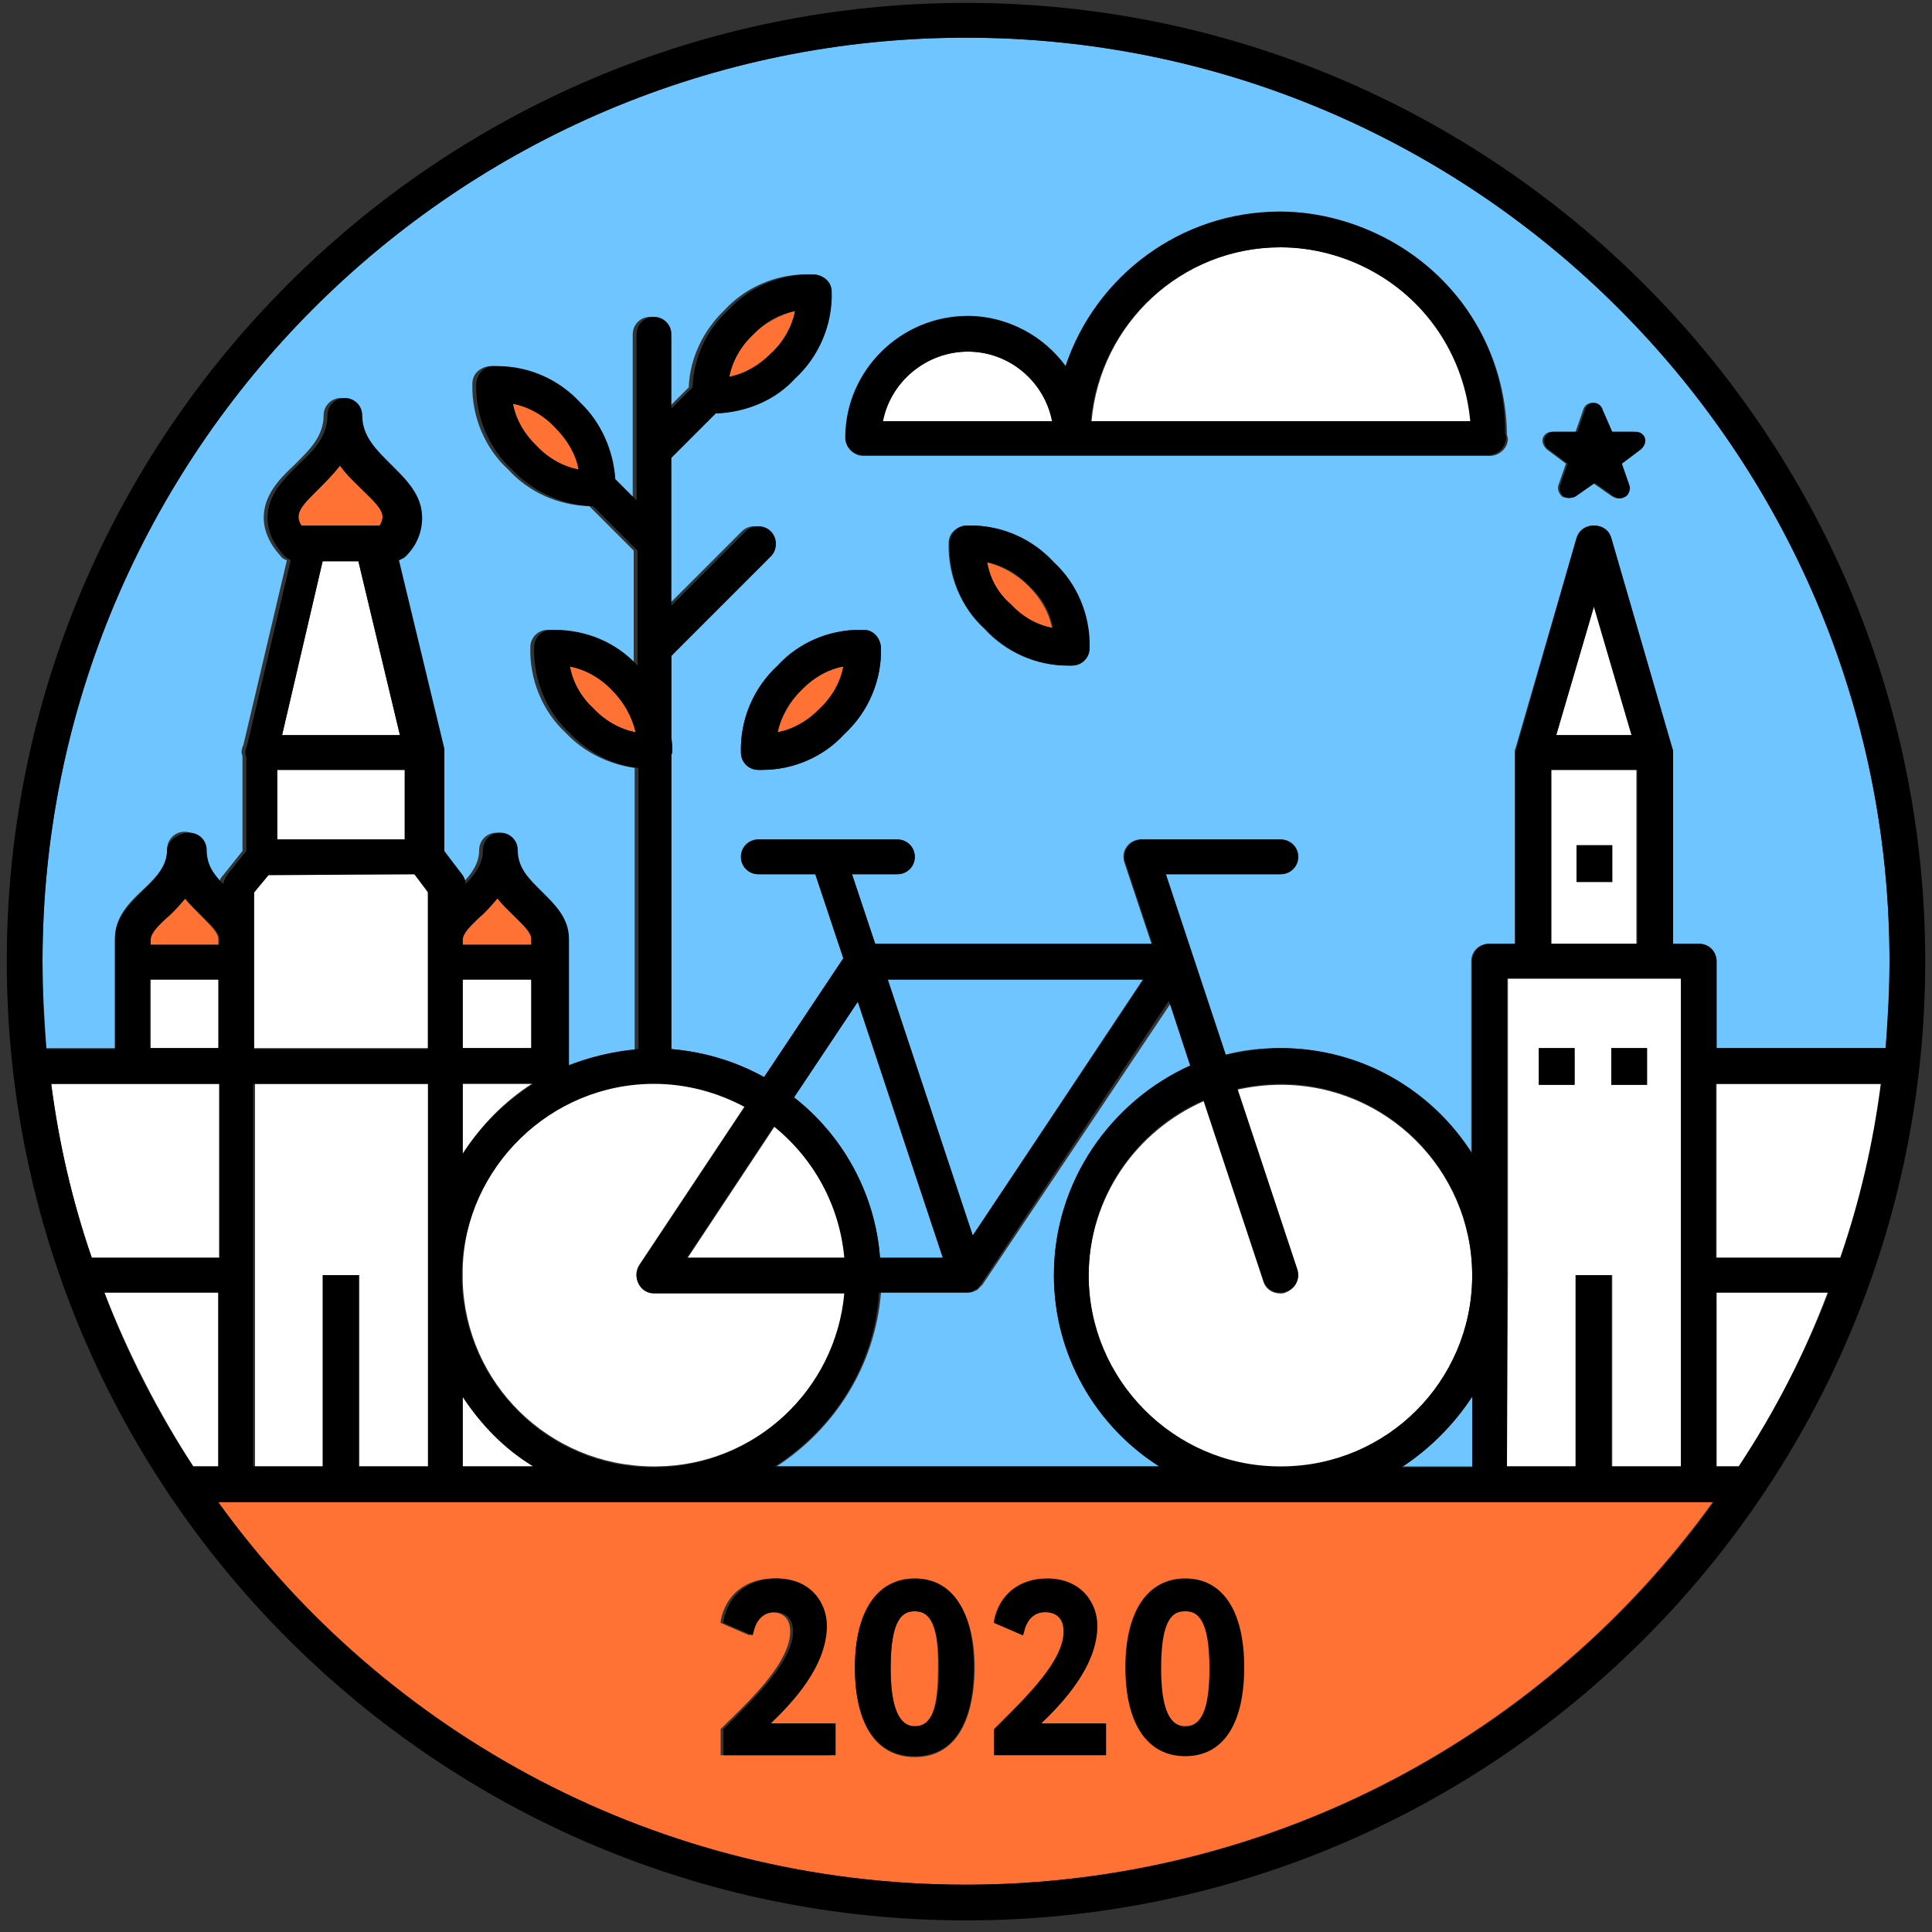 <?xml version="1.0" encoding="utf-8"?>
<!-- Generator: Adobe Illustrator 22.0.0, SVG Export Plug-In . SVG Version: 6.00 Build 0)  -->
<svg version="1.1" id="Слой_1" xmlns="http://www.w3.org/2000/svg" xmlns:xlink="http://www.w3.org/1999/xlink" x="0px" y="0px"
	 viewBox="0 0 200 200" style="enable-background:new 0 0 200 200;" xml:space="preserve">
<rect x="0" y="0" width="200" height="200" fill="#333333" stroke="none"/>
<style type="text/css">
	.st0{fill:#FFFFFF;}
	.st1{fill:#FF7233;}
	.st2{fill:#6FC5FF;}
</style>
<g>
	<rect x="47.9" y="101.4" class="st0" width="7.1" height="7.1"/>
	<path class="st0" d="M47.9,132.6c0.3,10.6,8.9,19.1,19.6,19.2H68c10.2-0.1,18.6-8,19.5-18H67.7c-0.7,0-1.3-0.4-1.6-1
		c-0.3-0.6-0.3-1.3,0.1-1.9l10.9-16.4c-2.8-1.5-6-2.4-9.4-2.4c-10.7,0-19.5,8.6-19.8,19.2C47.9,131.3,47.9,132.6,47.9,132.6z"/>
	<path class="st0" d="M47.9,151.8h7.3c-2.9-1.9-5.4-4.3-7.3-7.2V151.8z"/>
	<path class="st0" d="M47.9,119.4c1.9-2.9,4.3-5.4,7.3-7.3h-7.3V119.4z"/>
	<path class="st1" d="M55,97.2c0-0.6-0.8-1.4-1.7-2.3c-0.6-0.6-1.2-1.2-1.8-1.9c-0.6,0.7-1.2,1.4-1.8,1.9c-0.9,0.9-1.8,1.7-1.8,2.4
		v0.5H55V97.2z"/>
	<path class="st0" d="M133.1,133.8c-0.2,0.1-0.4,0.1-0.6,0.1c-0.8,0-1.5-0.5-1.7-1.2l-6.2-18.7c-7,3.1-11.9,10-11.9,18.1
		c0,10.9,8.8,19.7,19.6,19.8h0.5c10.8-0.1,19.5-8.9,19.6-19.6v-0.4c-0.1-10.8-8.9-19.6-19.8-19.6c-1.6,0-3.1,0.2-4.5,0.5l6.2,18.7
		C134.6,132.4,134.1,133.4,133.1,133.8z"/>
	<path class="st0" d="M80.2,116.6l-9,13.6h16.3C86.9,124.7,84.2,119.9,80.2,116.6z"/>
	<path class="st2" d="M82.2,113.6c5,3.9,8.4,9.9,8.9,16.6h6.5l-8.8-26.5L82.2,113.6z"/>
	<path class="st2" d="M101.7,133l-0.1,0.1c-0.1,0.1-0.3,0.3-0.4,0.4c-0.1,0.1-0.2,0.1-0.2,0.1c-0.1,0-0.1,0.1-0.2,0.1
		c-0.2,0.1-0.4,0.1-0.6,0.1h-9c-0.6,7.6-4.8,14.1-10.8,18H120c-6.6-4.2-10.9-11.5-10.9-19.8c0-9.7,5.9-18.1,14.4-21.6l-2.2-6.7
		L101.7,133z"/>
	<polygon class="st2" points="100.7,127.9 118.3,101.4 91.9,101.4 	"/>
	<path class="st2" d="M152.4,151.8v-7.3c-1.9,2.9-4.3,5.4-7.3,7.3H152.4z"/>
	<path class="st1" d="M119.1,166.9c-1.5,0-2.4,1.3-2.4,2.4c0,1.3,0.9,2.6,2.6,2.6c1.6,0,2.4-1.1,2.7-1.7
		C121.9,168.7,121.2,166.9,119.1,166.9z"/>
	<path class="st1" d="M154.2,155.5h-21.4c-0.1,0-0.2,0-0.2,0c-0.1,0-0.2,0-0.2,0H67.9c-0.1,0-0.2,0-0.2,0c-0.1,0-0.2,0-0.2,0H47.9
		H22.6h-0.1c17.4,24,45.6,39.6,77.4,39.6s60.1-15.6,77.4-39.6h-1.6H154.2z M86.2,181.7H74.6V179l0.7-0.7c2.8-2.7,6.5-6.4,6.5-9.4
		c0-1.3-0.7-2-1.9-2c-1.1,0-1.9,0.8-2.2,2.1l-0.1,0.3l-3-1.3v-0.2c0.5-2.7,2.6-4.4,5.5-4.4c3.6,0,5.2,2.5,5.2,4.9
		c0,4.2-3.5,8-6.1,10.1h6.7v3.3H86.2z M94.7,181.9c-4,0-6.2-3.4-6.2-9.2c0-5.9,2.3-9.2,6.2-9.2c3.9,0,6.2,3.4,6.2,9.2
		C100.8,178.7,98.6,181.9,94.7,181.9z"/>
	<path class="st1" d="M94.7,166.8c-1.2,0-2.5,0.7-2.5,5.9c0,4,0.9,6,2.5,6c1.7,0,2.4-1.7,2.4-6C97.2,167.5,95.9,166.8,94.7,166.8z"
		/>
	<path class="st0" d="M22.6,133.8H10.8c2.5,6.4,5.6,12.4,9.2,18h2.6V133.8z"/>
	<path class="st0" d="M26.3,151.8h7.2V132h3.7v19.8h7.2v-19.2c0-0.2,0-0.4,0-0.6c0-0.2,0-0.4,0-0.6v-19.2h-18v39.6H26.3z"/>
	<polygon class="st0" points="41.4,76.1 37.1,58.1 33.4,58.1 29.2,76.1 	"/>
	<rect x="28.7" y="79.7" class="st0" width="13.2" height="7.2"/>
	<polygon class="st0" points="26.3,92.4 26.3,97.2 26.3,99.6 26.3,108.5 44.3,108.5 44.3,99.6 44.3,97.2 44.3,92.4 42.9,90.5 
		27.7,90.5 	"/>
	<path class="st1" d="M38.6,54.4h0.7c0.2-0.3,0.3-0.6,0.3-0.9c0-0.9-1-1.8-2.1-2.8c-0.7-0.7-1.6-1.5-2.3-2.5
		c-0.7,0.9-1.5,1.7-2.2,2.4c-1.1,1.1-2.1,2-2.1,2.9c0,0.3,0.1,0.6,0.3,0.9H32C32,54.4,38.6,54.4,38.6,54.4z"/>
	<path class="st1" d="M78,34.6c-1.3,1.2-2.2,2.8-2.5,4.4c1.6-0.3,3.1-1.2,4.3-2.4c1.3-1.2,2.2-2.8,2.5-4.4
		C80.7,32.6,79.2,33.4,78,34.6z"/>
	<path class="st0" d="M22.6,112.2h-8.9H5.3c0.8,6.2,2.2,12.2,4.2,18h13.2v-18H22.6z"/>
	<path class="st0" d="M100.2,36.4c-4.3,0-8,3.1-8.8,7.2H109C108.1,39.5,104.5,36.4,100.2,36.4z"/>
	<path class="st1" d="M102.1,58.2c0.3,1.6,1.2,3.1,2.4,4.3c1.2,1.3,2.8,2.2,4.4,2.5c-0.3-1.6-1.2-3.1-2.4-4.3
		C105.3,59.5,103.8,58.6,102.1,58.2z"/>
	<rect x="15.6" y="101.4" class="st0" width="7.1" height="7.1"/>
	<path class="st0" d="M142.2,28.1c-2.9-1.6-6.3-2.5-9.6-2.5c-10.3,0-18.7,7.9-19.6,18h39.4C151.7,37.1,147.9,31.3,142.2,28.1z"/>
	<path class="st1" d="M22.6,97.2c0-0.6-0.8-1.4-1.7-2.3c-0.6-0.6-1.2-1.2-1.8-1.9c-0.6,0.7-1.2,1.4-1.8,1.9
		c-0.9,0.9-1.8,1.7-1.8,2.4v0.5h7.1V97.2z"/>
	<path class="st1" d="M55.5,46.1c1.2,1.3,2.7,2.2,4.4,2.5c-0.3-1.7-1.2-3.1-2.4-4.3c-1.2-1.3-2.7-2.2-4.4-2.5
		C53.4,43.4,54.3,44.9,55.5,46.1z"/>
	<path class="st1" d="M61.4,73.3c1.2,1.3,2.8,2.2,4.4,2.5c-0.3-1.6-1.2-3.1-2.4-4.3c-1.2-1.3-2.8-2.2-4.4-2.5
		C59.3,70.6,60.1,72.1,61.4,73.3z"/>
	<path class="st2" d="M100,3.9C47.3,3.9,4.4,46.8,4.4,99.5c0,3,0.2,6,0.4,9h7.1v-9v-2.4c0-2.2,1.5-3.7,2.9-5s2.5-2.5,2.5-4.2
		c0-1,0.8-1.8,1.8-1.8S21,87,21,88c0,1.5,0.7,2.5,1.7,3.5c0-0.3,0.1-0.6,0.4-0.9l2-2.5v-9.8c0-0.1-0.1-0.3-0.1-0.4
		c0-0.3,0.1-0.6,0.2-0.8L29.7,58c-0.3-0.1-0.5-0.2-0.7-0.5c-1.1-1.2-1.7-2.6-1.7-3.9c0-2.4,1.7-4.1,3.2-5.5c1.5-1.5,3-2.9,3-5.1
		c0-1,0.8-1.8,1.8-1.8s1.8,0.8,1.8,1.8c0,2.2,1.5,3.6,3,5.1c1.5,1.4,3.2,3.1,3.2,5.5c0,1.4-0.6,2.7-1.7,4c-0.2,0.2-0.4,0.3-0.7,0.4
		l4.7,19.5c0,0.1,0,0.3,0,0.4v10.2l1.9,2.5c0.2,0.3,0.3,0.6,0.3,0.9c1-1,1.8-2.1,1.8-3.5c0-1,0.8-1.8,1.8-1.8s1.8,0.8,1.8,1.8
		c0,1.8,1.2,3,2.5,4.3s2.8,2.7,2.8,4.9v2.4v10.8c2.3-0.9,4.7-1.5,7.2-1.7V79.5c-2.7-0.4-5.2-1.6-7.1-3.6c-2.4-2.2-3.8-5.5-3.7-8.9
		c0-1,0.8-1.8,1.8-1.8H57c3.2,0,6.4,1.4,8.6,3.7V57L61,52.4c-3.2-0.1-6.2-1.4-8.4-3.8c-2.4-2.2-3.8-5.5-3.7-8.9c0-1,0.8-1.7,1.8-1.8
		h0.4c3.3,0,6.4,1.4,8.6,3.8c2.2,2,3.5,4.9,3.6,7.9l2.2,2.2V34.6c0-1,0.8-1.8,1.8-1.8s1.8,0.8,1.8,1.8v7.7l2.2-2.2
		c0.1-3,1.5-5.9,3.7-8c2.1-2.3,5.2-3.7,8.5-3.7h0.4c1,0,1.7,0.8,1.8,1.8c0.1,3.4-1.3,6.7-3.8,9c-2,2.2-5.1,3.6-8.2,3.6l-4.6,4.6
		v15.3l7.7-7.7c0.7-0.7,1.9-0.7,2.6,0s0.7,1.9,0,2.6l-9.9,10.3v8.5c0,0.5,0.1,1,0.1,1.5c0,0.1,0,0.1-0.1,0.2v30.5
		c3.5,0.3,6.7,1.3,9.6,2.9l8.2-12.3l-2.9-8.7h-5.9c-1,0-1.8-0.8-1.8-1.8s0.8-1.8,1.8-1.8h14.4c1,0,1.8,0.8,1.8,1.8s-0.8,1.8-1.8,1.8
		h-4.7l2.4,7.2h28.6l-2.8-8.4c-0.2-0.6-0.1-1.2,0.2-1.6c0.3-0.5,0.9-0.8,1.5-0.8h14.4c1,0,1.8,0.8,1.8,1.8s-0.8,1.8-1.8,1.8h-11.9
		l6.2,18.7c1.8-0.5,3.7-0.7,5.7-0.7c8.3,0,15.6,4.4,19.8,10.9V99.5c0-1,0.8-1.8,1.8-1.8h2.7V77.9c0-0.2,0-0.3,0.1-0.5l6.3-21.7
		c0.2-0.8,0.9-1.3,1.8-1.3c0.8,0,1.5,0.5,1.8,1.3l6.3,21.7c0,0.2,0.1,0.3,0.1,0.5v19.8h2.7c1,0,1.8,0.8,1.8,1.8v9h17.5
		c0.3-3,0.4-6,0.4-9C195.6,46.8,152.7,3.9,100,3.9z M87.4,76c-2.1,2.3-5.2,3.7-8.5,3.7h-0.4c-1,0-1.8-0.8-1.8-1.8
		c-0.1-3.4,1.3-6.7,3.8-9c2.1-2.3,5.2-3.7,8.5-3.7h0.4c1,0,1.7,0.8,1.8,1.8C91.3,70.4,89.9,73.7,87.4,76z M110.9,68.9h-0.4
		c-3.3,0-6.4-1.4-8.6-3.8c-2.4-2.2-3.8-5.5-3.7-8.9c0-1,0.8-1.7,1.8-1.8h0.4c3.3,0,6.4,1.4,8.6,3.8c2.4,2.2,3.8,5.5,3.7,8.9
		C112.7,68.1,111.9,68.9,110.9,68.9z M154.2,47.2L154.2,47.2H89.4c-1,0-1.8-0.8-1.8-1.8c0-7,5.7-12.6,12.7-12.6
		c4.2,0,7.8,2,10.1,5.2c3.1-9.3,11.9-16,22.2-16c4,0,7.9,1,11.4,3c7.3,4,11.9,11.6,12,20c0,0.1,0.1,0.3,0.1,0.4
		C156.1,46.4,155.2,47.2,154.2,47.2z M170.1,45.4c0.1,0.4,0,0.8-0.4,1.1l-2,1.5l0.8,2.3c0.1,0.4,0,0.8-0.4,1.1
		c-0.2,0.1-0.4,0.2-0.6,0.2c-0.2,0-0.4-0.1-0.6-0.2l-2-1.4l-2,1.4c-0.3,0.2-0.8,0.2-1.2,0c-0.3-0.3-0.5-0.7-0.4-1.1l0.8-2.3l-2-1.5
		c-0.3-0.3-0.5-0.7-0.4-1.1c0.1-0.4,0.5-0.7,0.9-0.7h2.5l0.8-2.3c0.1-0.4,0.5-0.7,0.9-0.7l0,0c0.4,0,0.8,0.3,0.9,0.7l0.8,2.3h2.5
		C169.6,44.7,170,45,170.1,45.4z"/>
	<path class="st1" d="M80.5,75.8c1.6-0.3,3.1-1.2,4.3-2.4c1.3-1.2,2.2-2.8,2.5-4.4c-1.6,0.3-3.1,1.2-4.3,2.4
		C81.7,72.7,80.9,74.2,80.5,75.8z"/>
	<path class="st0" d="M156,151.8h7.2V132h3.7v19.8h7.2v-50.5h-18v30.5c0,0.1,0,0.1,0,0.2c0,0.1,0,0.1,0,0.2L156,151.8L156,151.8z
		 M166.8,108.5h3.7v3.8h-3.7V108.5z M159.3,108.5h3.7v3.8h-3.7V108.5z"/>
	<path class="st0" d="M160.5,97.7h8.9v-18h-8.9V97.7z M163.2,87.5h3.7v3.8h-3.7V87.5z"/>
	<path class="st0" d="M177.7,130.2h12.9c2-5.8,3.4-11.8,4.2-18h-17.1L177.7,130.2L177.7,130.2z"/>
	<polygon class="st0" points="161.1,76.1 168.9,76.1 165,62.8 	"/>
	<path class="st0" d="M177.7,151.8h2.3c3.7-5.6,6.8-11.6,9.2-18h-11.6v18H177.7z"/>
	<path d="M85.6,168.3c0-2.3-1.6-4.9-5.2-4.9c-2.9,0-5,1.7-5.5,4.4v0.2l3,1.3L78,169c0.3-1.4,1.1-2.1,2.2-2.1c1.2,0,1.9,0.7,1.9,2
		c0,3-3.8,6.7-6.5,9.4l-0.7,0.7v2.7h11.6v-3.3h-6.7C82,176.3,85.6,172.5,85.6,168.3z"/>
	<path d="M94.7,163.4c-3.9,0-6.2,3.4-6.2,9.2c0,5.9,2.3,9.2,6.2,9.2c3.9,0,6.1-3.3,6.1-9.2C100.8,166.8,98.6,163.4,94.7,163.4z
		 M94.7,178.7c-1.7,0-2.5-2-2.5-6c0-5.3,1.3-5.9,2.5-5.9s2.5,0.7,2.5,5.9C97.2,176.9,96.4,178.7,94.7,178.7z"/>
	<path d="M143.9,24.9c-3.5-1.9-7.4-3-11.4-3c-10.3,0-19.1,6.7-22.2,16c-2.3-3.1-6-5.2-10.1-5.2c-7,0-12.7,5.7-12.7,12.6
		c0,1,0.8,1.8,1.8,1.8h64.8l0,0c1,0,1.8-0.8,1.8-1.8c0-0.1,0-0.3-0.1-0.4C155.9,36.6,151.3,29,143.9,24.9z M91.4,43.6
		c0.8-4.1,4.5-7.2,8.8-7.2s7.9,3.1,8.7,7.2H91.4z M112.9,43.6c0.9-10.1,9.4-18,19.6-18c3.4,0,6.7,0.9,9.6,2.5
		c5.8,3.2,9.5,9,10.1,15.5H112.9z"/>
	<path d="M165.9,42.4c-0.1-0.4-0.5-0.7-0.9-0.7l0,0c-0.4,0-0.8,0.3-0.9,0.7l-0.8,2.3h-2.5c-0.4,0-0.8,0.3-0.9,0.7
		c-0.1,0.4,0,0.8,0.4,1.1l2,1.5l-0.8,2.3c-0.1,0.4,0,0.8,0.4,1.1c0.3,0.2,0.8,0.2,1.2,0l2-1.4l2,1.4c0.2,0.1,0.4,0.2,0.6,0.2
		c0.2,0,0.4-0.1,0.6-0.2c0.3-0.2,0.5-0.7,0.4-1.1l-0.8-2.3l2-1.5c0.3-0.3,0.5-0.7,0.4-1.1c-0.1-0.4-0.5-0.7-0.9-0.7h-2.5L165.9,42.4
		z"/>
	<rect x="159.3" y="108.5" width="3.7" height="3.8"/>
	<rect x="166.8" y="108.5" width="3.7" height="3.8"/>
	<rect x="163.2" y="87.5" width="3.7" height="3.8"/>
	<path d="M100,0.3C45.3,0.3,0.7,44.8,0.7,99.5s44.5,99.3,99.3,99.3c54.7,0,99.3-44.5,99.3-99.3C199.3,44.8,154.7,0.3,100,0.3z
		 M5.3,112.2h8.5h8.9v18H9.5C7.5,124.4,6.1,118.4,5.3,112.2z M22.6,101.4v7.1h-7.1v-7.1H22.6z M15.6,97.8v-0.5
		c0-0.7,0.8-1.5,1.8-2.4c0.6-0.5,1.2-1.2,1.8-1.9c0.6,0.8,1.3,1.4,1.8,1.9c0.9,0.9,1.7,1.6,1.7,2.3v0.6H15.6z M10.8,133.8h11.8v18
		H20C16.3,146.2,13.2,140.2,10.8,133.8z M100,195.1c-31.8,0-60.1-15.6-77.4-39.6h0.1H48h19.6c0.1,0,0.2,0,0.2,0c0.1,0,0.2,0,0.2,0
		h64.4c0.1,0,0.2,0,0.2,0c0.1,0,0.2,0,0.2,0h21.4h21.6h1.6C160.1,179.5,131.8,195.1,100,195.1z M33.4,58.1h3.7l4.3,18H29.2
		L33.4,58.1z M30.9,53.5c0-0.9,1-1.8,2.1-2.9c0.7-0.7,1.5-1.5,2.2-2.4c0.7,1,1.6,1.8,2.3,2.5c1.1,1.1,2.1,2,2.1,2.8
		c0,0.3-0.1,0.6-0.3,0.9h-0.7H32h-0.8C31,54.1,30.9,53.8,30.9,53.5z M41.9,79.7v7.2H28.7v-7.2H41.9z M42.9,90.5l1.4,1.8v4.9v2.4v9
		h-18v-9v-2.4v-4.8l1.5-1.8L42.9,90.5L42.9,90.5z M44.3,112.2v19.2c0,0.2,0,0.4,0,0.6c0,0.2,0,0.4,0,0.6v19.2h-7.2V132h-3.7v19.8
		h-7.2v-39.6C26.2,112.2,44.3,112.2,44.3,112.2z M55,101.4v7.1h-7.1v-7.1H55z M47.9,97.8v-0.5c0-0.7,0.8-1.5,1.8-2.4
		c0.6-0.5,1.2-1.2,1.8-1.9c0.6,0.8,1.3,1.4,1.8,1.9c0.9,0.9,1.7,1.6,1.7,2.3v0.6H47.9z M55.2,112.2c-2.9,1.9-5.4,4.3-7.3,7.3v-7.3
		H55.2z M67.7,112.2c3.4,0,6.6,0.9,9.4,2.4L66.2,131c-0.4,0.6-0.4,1.3-0.1,1.9c0.3,0.6,0.9,1,1.6,1h19.7c-0.9,10-9.3,17.9-19.5,18
		h-0.5c-10.6-0.1-19.2-8.6-19.6-19.2v-1.2C48.2,120.8,57,112.2,67.7,112.2z M134.3,131.4l-6.2-18.7c1.4-0.3,3-0.5,4.5-0.5
		c10.9,0,19.7,8.8,19.8,19.6v0.4c-0.1,10.8-8.8,19.5-19.6,19.6h-0.5c-10.8-0.1-19.6-9-19.6-19.8c0-8.1,4.9-15.1,11.9-18.1l6.2,18.7
		c0.3,0.8,1,1.2,1.7,1.2c0.2,0,0.4,0,0.6-0.1C134.1,133.4,134.6,132.4,134.3,131.4z M152.4,144.6v7.3h-7.3
		C148,150,150.5,147.5,152.4,144.6z M109.1,132c0,8.3,4.4,15.7,10.9,19.8H80.2c6.1-3.9,10.3-10.4,10.8-18h9c0.2,0,0.4,0,0.6-0.1
		c0.1,0,0.1-0.1,0.2-0.1s0.2-0.1,0.2-0.1c0.2-0.1,0.3-0.2,0.4-0.4l0.1-0.1l19.5-29.4l2.2,6.7C115,114,109.1,122.3,109.1,132z
		 M100.7,127.9l-8.8-26.5h26.5L100.7,127.9z M97.6,130.2h-6.5c-0.5-6.7-3.9-12.7-8.9-16.6l6.6-9.9L97.6,130.2z M87.4,130.2H71.1
		l9-13.6C84.2,119.9,86.9,124.7,87.4,130.2z M55.2,151.8h-7.3v-7.2C49.8,147.5,52.2,150,55.2,151.8z M156,131.8v-30.5h18v50.5h-7.2
		V132h-3.7v19.8H156v-19.6c0-0.1,0-0.1,0-0.2C156.1,132,156,131.9,156,131.8z M169.5,79.7v18h-8.9v-18H169.5z M161.1,76.1l3.9-13.3
		l3.9,13.3H161.1z M180,151.8h-2.3v-18h11.6C186.8,140.2,183.7,146.2,180,151.8z M190.5,130.2h-12.9v-18h17.1
		C193.9,118.4,192.5,124.4,190.5,130.2z M195.2,108.5h-17.5v-9c0-1-0.8-1.8-1.8-1.8h-2.7V77.9c0-0.2,0-0.3-0.1-0.5l-6.3-21.7
		c-0.2-0.8-0.9-1.3-1.8-1.3c-0.8,0-1.5,0.5-1.8,1.3L157,77.4c0,0.2-0.1,0.3-0.1,0.5v19.8h-2.7c-1,0-1.8,0.8-1.8,1.8v19.9
		c-4.2-6.6-11.5-10.9-19.8-10.9c-2,0-3.8,0.3-5.7,0.7l-6.2-18.7h11.9c1,0,1.8-0.8,1.8-1.8s-0.8-1.8-1.8-1.8h-14.4
		c-0.6,0-1.1,0.3-1.5,0.8c-0.3,0.5-0.4,1.1-0.2,1.6l2.8,8.4H90.6l-2.4-7.2h4.7c1,0,1.8-0.8,1.8-1.8s-0.8-1.8-1.8-1.8H78.5
		c-1,0-1.8,0.8-1.8,1.8s0.8,1.8,1.8,1.8h5.9l2.9,8.7l-8.2,12.3c-2.9-1.6-6.1-2.6-9.6-2.9V78.1c0-0.1,0-0.1,0.1-0.2
		c0-0.5,0-1-0.1-1.5v-8.5l10.3-10.3c0.7-0.7,0.7-1.9,0-2.6c-0.7-0.7-1.9-0.7-2.6,0l-7.7,7.7V47.4l4.6-4.6c3.2-0.1,6.2-1.4,8.2-3.6
		c2.5-2.3,3.9-5.6,3.8-9c0-1-0.8-1.7-1.8-1.8h-0.4c-3.3,0-6.4,1.4-8.5,3.7c-2.3,2.1-3.6,5-3.7,8l-2.2,2.2v-7.7c0-1-0.8-1.8-1.8-1.8
		s-1.8,0.8-1.8,1.8v17.2l-2.2-2.2c-0.2-3-1.5-5.9-3.6-7.9c-2.2-2.4-5.3-3.8-8.6-3.8h-0.4c-1,0-1.7,0.8-1.8,1.8
		c-0.1,3.4,1.3,6.7,3.7,8.9c2.2,2.3,5.2,3.7,8.4,3.8L66,57v11.9c-2.2-2.4-5.3-3.7-8.6-3.7h-0.3c-1,0-1.8,0.8-1.8,1.8
		c-0.1,3.4,1.3,6.7,3.7,8.9c1.9,2,4.4,3.3,7.1,3.6v29.1c-2.5,0.2-5,0.8-7.2,1.7V99.6v-2.4c0-2.2-1.5-3.6-2.8-4.9s-2.5-2.4-2.5-4.3
		c0-1-0.8-1.8-1.8-1.8S50,87,50,88c0,1.4-0.8,2.5-1.8,3.5c0-0.3-0.1-0.6-0.3-0.9L46,88.1V77.9c0-0.1,0-0.3,0-0.4L41.3,58
		c0.2-0.1,0.5-0.2,0.7-0.4c1.2-1.2,1.7-2.6,1.7-4c0-2.4-1.7-4-3.2-5.5s-3-2.9-3-5.1c0-1-0.8-1.8-1.8-1.8S33.9,42,33.9,43
		c0,2.2-1.4,3.6-3,5.1c-1.5,1.5-3.2,3.1-3.2,5.5c0,1.4,0.6,2.7,1.7,3.9c0.2,0.2,0.5,0.4,0.7,0.5l-4.5,19.1c-0.1,0.3-0.2,0.5-0.2,0.8
		c0,0.1,0,0.3,0.1,0.4v9.8l-2,2.5c-0.2,0.3-0.3,0.6-0.4,0.9c-1-1-1.7-2-1.7-3.5c0-1-0.8-1.8-1.8-1.8S17.3,87,17.3,88
		c0,1.8-1.2,2.9-2.5,4.2c-1.3,1.3-2.9,2.8-2.9,5v2.4v9H4.8c-0.3-3-0.4-6-0.4-9C4.4,46.8,47.3,3.9,100,3.9s95.6,42.9,95.6,95.6
		C195.6,102.6,195.4,105.6,195.2,108.5z M75.5,39c0.3-1.6,1.2-3.2,2.5-4.4c1.1-1.2,2.6-2.1,4.3-2.4c-0.3,1.6-1.2,3.2-2.5,4.4
		C78.6,37.8,77.1,38.7,75.5,39z M59.9,48.6c-1.6-0.3-3.2-1.2-4.4-2.5c-1.3-1.2-2.1-2.7-2.4-4.3c1.6,0.3,3.2,1.2,4.4,2.5
		C58.7,45.5,59.6,47,59.9,48.6z M65.8,75.8c-1.6-0.3-3.2-1.2-4.4-2.5c-1.3-1.2-2.1-2.7-2.4-4.3c1.6,0.3,3.2,1.2,4.4,2.5
		C64.6,72.7,65.4,74.2,65.8,75.8z"/>
	<path d="M100.5,54.4h-0.4c-1,0-1.7,0.8-1.8,1.8c-0.1,3.4,1.2,6.7,3.7,8.9c2.2,2.4,5.3,3.8,8.6,3.8h0.4c1,0,1.8-0.8,1.8-1.8
		c0.1-3.4-1.3-6.7-3.7-8.9C106.9,55.8,103.8,54.4,100.5,54.4z M104.6,62.5c-1.3-1.1-2.1-2.6-2.4-4.3c1.6,0.3,3.2,1.2,4.4,2.5
		c1.3,1.2,2.1,2.6,2.4,4.3C107.3,64.7,105.8,63.8,104.6,62.5z"/>
	<path d="M89.4,65.2H89c-3.3,0-6.4,1.4-8.5,3.7c-2.5,2.3-3.9,5.6-3.8,9c0,1,0.8,1.8,1.8,1.8h0.4c3.3,0,6.4-1.4,8.5-3.7
		c2.5-2.3,3.9-5.6,3.8-9C91.1,66,90.4,65.2,89.4,65.2z M84.8,73.4c-1.1,1.2-2.7,2.1-4.3,2.4c0.3-1.6,1.2-3.2,2.5-4.4
		c1.1-1.2,2.6-2.1,4.3-2.4C87,70.7,86.1,72.2,84.8,73.4z"/>
	<path d="M113.6,168.3c0-2.3-1.6-4.9-5.2-4.9c-2.9,0-5,1.7-5.5,4.4v0.2l3,1.3l0.1-0.3c0.3-1.4,1.1-2.1,2.2-2.1c1.2,0,1.9,0.7,1.9,2
		c0,3-3.8,6.7-6.5,9.4l-0.7,0.7v2.7h11.6v-3.3h-6.7C110,176.3,113.6,172.5,113.6,168.3z"/>
	<path d="M122.7,163.4c-3.9,0-6.2,3.4-6.2,9.2c0,5.9,2.3,9.2,6.2,9.2c3.9,0,6.1-3.3,6.1-9.2C128.8,166.8,126.6,163.4,122.7,163.4z
		 M122.7,178.7c-1.7,0-2.5-2-2.5-6c0-5.3,1.3-5.9,2.5-5.9s2.5,0.7,2.5,5.9C125.2,176.9,124.4,178.7,122.7,178.7z"/>
</g>
</svg>
